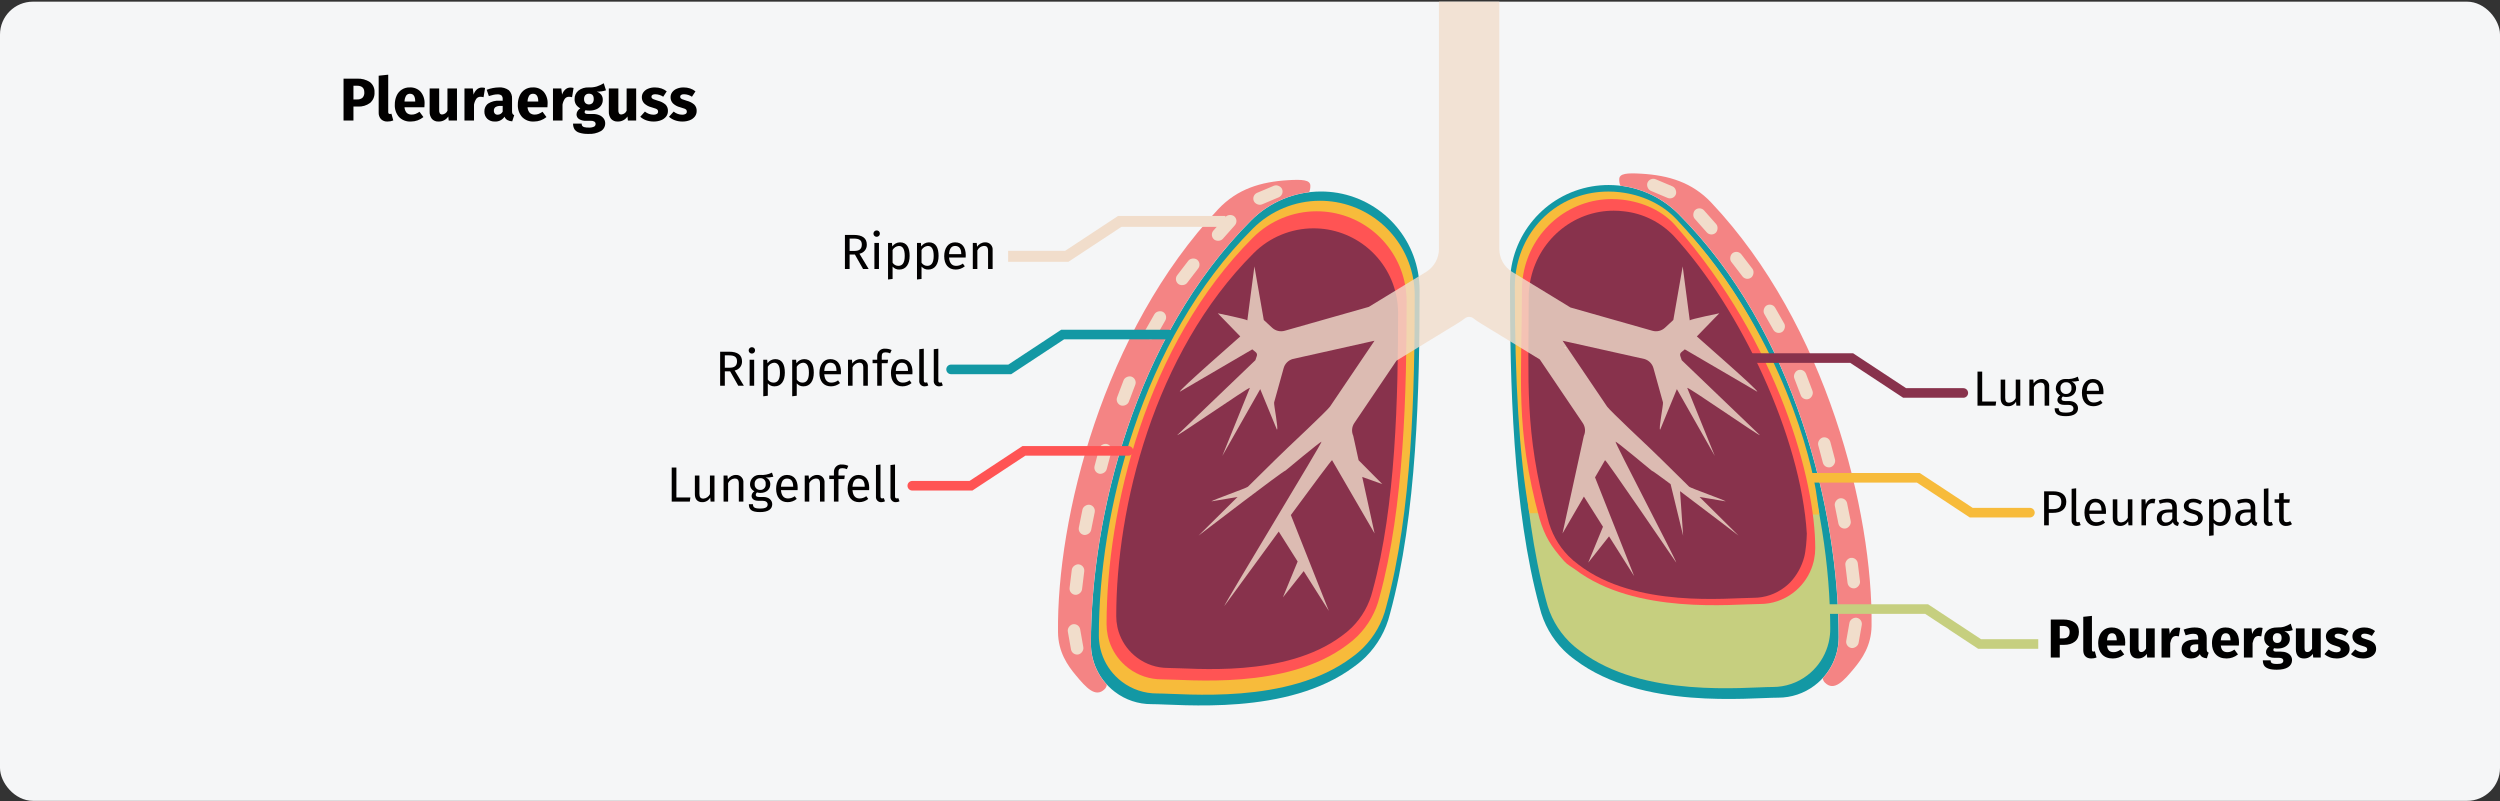 <?xml version="1.0" encoding="UTF-8"?>
<svg width="911px" height="292px" viewBox="0 0 911 292" version="1.1" xmlns="http://www.w3.org/2000/svg" xmlns:xlink="http://www.w3.org/1999/xlink">
    <rect x="0" y="0" width="911" height="292" fill="#333333" stroke="none"/>
    <title>pleuraerguss-komplexe-infografik</title>
    <g id="Page-1" stroke="none" stroke-width="1" fill="none" fill-rule="evenodd">
        <g id="vorlage" transform="translate(2, -13135)">
            <g id="pleuraerguss-komplexe-infografik" transform="translate(-2, 13135.609)">
                <rect id="Rectangle" opacity="0" x="2" y="3.63797881e-12" width="909" height="291"></rect>
                <g id="Group" fill="#F5F6F7" fill-rule="nonzero">
                    <g id="Mask">
                        <rect id="Rectangle" x="-1.11022302e-15" y="0" width="911" height="291.219" rx="12"></rect>
                    </g>
                </g>
                <g id="Group" transform="translate(125.187, 26.606)" fill="#010000" fill-rule="nonzero">
                    <path d="M9.614,2.706 C10.752,3.592 11.379,4.984 11.286,6.424 C11.388,7.905 10.78,9.347 9.647,10.308 C8.378,11.235 6.828,11.698 5.258,11.616 L3.608,11.616 L3.608,16.698 L0,16.698 L0,1.452 L4.929,1.452 C6.585,1.353 8.229,1.793 9.614,2.706 L9.614,2.706 Z M6.897,8.415 C7.394,7.878 7.639,7.153 7.568,6.424 C7.568,4.826 6.673,4.027 4.884,4.027 L3.608,4.027 L3.608,9.021 L4.95,9.021 C5.652,9.069 6.346,8.853 6.897,8.415 Z" id="Shape"></path>
                    <path d="M13.65,16.203 C13.049,15.524 12.744,14.633 12.803,13.729 L12.803,0.374 L16.28,0 L16.28,13.597 C16.28,14.08 16.478,14.322 16.874,14.322 C17.07,14.325 17.264,14.287 17.446,14.212 L18.128,16.676 C17.457,16.948 16.739,17.083 16.015,17.073 C15.14,17.124 14.283,16.809 13.65,16.203 L13.65,16.203 Z" id="Path"></path>
                    <path d="M29.459,11.88 L22.22,11.88 C22.244,12.647 22.541,13.38 23.056,13.948 C23.568,14.369 24.221,14.581 24.882,14.542 C25.349,14.543 25.811,14.457 26.247,14.289 C26.752,14.085 27.232,13.823 27.677,13.508 L29.107,15.444 C27.825,16.501 26.214,17.077 24.553,17.072 C22.926,17.177 21.335,16.567 20.197,15.4 C19.137,14.152 18.594,12.547 18.679,10.912 C18.661,9.812 18.878,8.72 19.317,7.711 C20.131,5.788 22.048,4.567 24.135,4.643 C25.624,4.562 27.073,5.141 28.095,6.227 C29.11,7.46 29.62,9.032 29.525,10.626 C29.528,11.045 29.506,11.464 29.459,11.88 L29.459,11.88 Z M26.114,9.637 C26.085,7.847 25.454,6.952 24.222,6.952 C23.676,6.926 23.152,7.173 22.825,7.612 C22.43,8.27 22.221,9.023 22.22,9.79 L26.114,9.79 L26.114,9.637 Z" id="Shape"></path>
                    <path d="M41.337,16.698 L38.324,16.698 L38.17,15.225 C37.393,16.418 36.05,17.118 34.628,17.072 C33.712,17.136 32.818,16.78 32.197,16.105 C31.605,15.331 31.312,14.37 31.372,13.399 L31.372,5.017 L34.848,5.017 L34.848,12.958 C34.809,13.377 34.905,13.797 35.123,14.157 C35.336,14.398 35.649,14.524 35.969,14.498 C36.805,14.432 37.535,13.906 37.862,13.134 L37.862,5.017 L41.337,5.017 L41.337,16.698 Z" id="Path"></path>
                    <path d="M51.568,4.84 L51.018,8.206 C50.672,8.117 50.318,8.065 49.961,8.052 C49.351,8.016 48.762,8.284 48.388,8.768 C47.959,9.415 47.67,10.146 47.541,10.912 L47.541,16.698 L44.066,16.698 L44.066,5.017 L47.102,5.017 L47.387,7.282 C47.604,6.55 48.019,5.891 48.586,5.379 C49.085,4.931 49.732,4.685 50.402,4.687 C50.796,4.683 51.188,4.734 51.568,4.84 L51.568,4.84 Z" id="Path"></path>
                    <path d="M61.589,14.278 C61.731,14.498 61.945,14.661 62.194,14.74 L61.467,17.006 C60.854,16.977 60.253,16.816 59.707,16.533 C59.231,16.253 58.861,15.824 58.652,15.313 C57.881,16.49 56.536,17.163 55.132,17.073 C54.109,17.123 53.11,16.758 52.36,16.061 C51.661,15.364 51.286,14.406 51.326,13.42 C51.266,12.268 51.797,11.165 52.734,10.494 C53.953,9.744 55.375,9.39 56.804,9.482 L57.992,9.482 L57.992,8.976 C58.052,8.463 57.892,7.947 57.552,7.558 C57.099,7.255 56.555,7.119 56.012,7.172 C55.546,7.182 55.082,7.237 54.627,7.337 C54.061,7.453 53.502,7.604 52.955,7.788 L52.163,5.5 C52.894,5.222 53.649,5.008 54.417,4.862 C55.124,4.722 55.842,4.648 56.562,4.642 C57.872,4.532 59.177,4.899 60.237,5.675 C61.063,6.488 61.49,7.623 61.403,8.778 L61.403,13.31 C61.38,13.644 61.444,13.977 61.589,14.278 L61.589,14.278 Z M57.992,13.464 L57.992,11.397 L57.133,11.397 C56.515,11.353 55.897,11.498 55.363,11.815 C54.961,12.12 54.742,12.609 54.78,13.112 C54.755,13.509 54.885,13.899 55.143,14.201 C55.406,14.467 55.77,14.607 56.144,14.586 C56.923,14.594 57.639,14.159 57.992,13.464 L57.992,13.464 Z" id="Shape"></path>
                    <path d="M74.294,11.88 L67.055,11.88 C67.079,12.647 67.376,13.38 67.891,13.948 C68.403,14.369 69.056,14.581 69.717,14.542 C70.184,14.543 70.646,14.457 71.082,14.289 C71.587,14.085 72.067,13.823 72.512,13.508 L73.942,15.444 C72.66,16.501 71.049,17.077 69.388,17.072 C67.761,17.177 66.17,16.567 65.032,15.4 C63.972,14.152 63.429,12.547 63.514,10.912 C63.496,9.812 63.713,8.72 64.152,7.711 C64.966,5.788 66.883,4.567 68.97,4.643 C70.459,4.562 71.908,5.141 72.93,6.227 C73.945,7.46 74.456,9.032 74.36,10.626 C74.363,11.045 74.341,11.464 74.294,11.88 L74.294,11.88 Z M70.949,9.637 C70.92,7.847 70.289,6.952 69.057,6.952 C68.511,6.926 67.987,7.173 67.66,7.612 C67.265,8.27 67.056,9.023 67.055,9.79 L70.949,9.79 L70.949,9.637 Z" id="Shape"></path>
                    <path d="M83.819,4.84 L83.269,8.206 C82.923,8.117 82.569,8.065 82.212,8.052 C81.602,8.016 81.013,8.284 80.639,8.768 C80.21,9.415 79.921,10.146 79.792,10.912 L79.792,16.698 L76.317,16.698 L76.317,5.017 L79.353,5.017 L79.638,7.282 C79.855,6.55 80.27,5.891 80.837,5.379 C81.336,4.931 81.983,4.685 82.653,4.687 C83.047,4.683 83.439,4.734 83.819,4.84 Z" id="Path"></path>
                    <path d="M95.632,5.698 C94.548,6.055 93.407,6.211 92.266,6.16 C92.918,6.403 93.495,6.813 93.938,7.349 C94.31,7.882 94.496,8.524 94.466,9.174 C94.476,9.89 94.269,10.591 93.873,11.188 C93.448,11.805 92.857,12.289 92.168,12.584 C91.345,12.938 90.456,13.111 89.56,13.09 C89.11,13.092 88.66,13.048 88.218,12.958 C88.1,13.018 88.003,13.115 87.943,13.233 C87.879,13.352 87.845,13.484 87.844,13.618 C87.836,13.822 87.931,14.016 88.097,14.135 C88.414,14.292 88.769,14.357 89.121,14.322 L90.881,14.322 C91.687,14.305 92.488,14.455 93.234,14.762 C93.856,15.014 94.397,15.433 94.797,15.972 C95.161,16.478 95.354,17.087 95.347,17.71 C95.376,18.874 94.775,19.964 93.773,20.56 C92.387,21.324 90.811,21.679 89.231,21.582 C88.091,21.623 86.953,21.471 85.864,21.131 C85.161,20.919 84.552,20.473 84.138,19.866 C83.787,19.243 83.616,18.535 83.643,17.82 L86.767,17.82 C86.751,18.114 86.824,18.405 86.976,18.656 C87.167,18.895 87.435,19.058 87.734,19.118 C88.254,19.237 88.786,19.289 89.318,19.273 C89.997,19.326 90.678,19.209 91.299,18.932 C91.65,18.732 91.861,18.355 91.849,17.952 C91.859,17.621 91.702,17.306 91.431,17.116 C91.055,16.885 90.617,16.777 90.177,16.808 L88.483,16.808 C87.539,16.875 86.598,16.649 85.788,16.159 C85.229,15.792 84.893,15.167 84.897,14.498 C84.902,14.056 85.031,13.625 85.271,13.255 C85.525,12.846 85.872,12.503 86.283,12.254 C85.638,11.937 85.087,11.455 84.688,10.857 C84.343,10.267 84.172,9.592 84.193,8.91 C84.146,7.708 84.668,6.555 85.601,5.796 C86.665,4.986 87.982,4.577 89.319,4.642 C90.325,4.692 91.333,4.573 92.3,4.29 C93.18,3.995 94.025,3.604 94.819,3.124 L95.632,5.698 Z M88.12,7.447 C87.786,7.842 87.616,8.35 87.646,8.866 C87.612,9.396 87.781,9.92 88.12,10.329 C88.847,11.015 89.982,11.02 90.716,10.34 C91.047,9.907 91.208,9.367 91.167,8.822 C91.167,7.561 90.58,6.93 89.407,6.931 C88.923,6.906 88.453,7.095 88.12,7.447 L88.12,7.447 Z" id="Shape"></path>
                    <path d="M106.632,16.698 L103.619,16.698 L103.465,15.225 C102.688,16.418 101.345,17.118 99.922,17.072 C99.007,17.136 98.113,16.78 97.492,16.105 C96.9,15.331 96.607,14.37 96.667,13.399 L96.667,5.017 L100.143,5.017 L100.143,12.958 C100.104,13.377 100.2,13.797 100.418,14.157 C100.631,14.398 100.944,14.524 101.264,14.498 C102.1,14.432 102.83,13.906 103.157,13.134 L103.157,5.017 L106.632,5.017 L106.632,16.698 Z" id="Path"></path>
                    <path d="M115.829,5.017 C116.532,5.25 117.188,5.607 117.764,6.072 L116.489,8.03 C115.635,7.46 114.634,7.146 113.607,7.128 C113.244,7.106 112.882,7.186 112.562,7.359 C112.332,7.493 112.192,7.742 112.199,8.008 C112.19,8.201 112.248,8.392 112.364,8.547 C112.552,8.74 112.781,8.887 113.035,8.977 C113.545,9.183 114.066,9.359 114.596,9.504 C115.597,9.744 116.528,10.215 117.314,10.879 C117.93,11.499 118.254,12.351 118.205,13.223 C118.221,13.967 117.98,14.693 117.523,15.28 C117.032,15.885 116.386,16.345 115.653,16.611 C114.809,16.928 113.914,17.085 113.012,17.073 C112.08,17.081 111.153,16.925 110.274,16.611 C109.481,16.333 108.751,15.899 108.129,15.334 L109.823,13.443 C110.697,14.165 111.791,14.569 112.924,14.586 C113.358,14.61 113.789,14.51 114.168,14.3 C114.456,14.132 114.629,13.82 114.619,13.486 C114.631,13.253 114.57,13.022 114.443,12.826 C114.259,12.619 114.023,12.464 113.76,12.375 C113.235,12.175 112.699,12.002 112.155,11.859 C111.181,11.625 110.286,11.139 109.558,10.45 C108.986,9.846 108.677,9.039 108.701,8.206 C108.694,7.554 108.898,6.918 109.284,6.392 C109.716,5.823 110.293,5.382 110.956,5.116 C111.754,4.786 112.611,4.625 113.474,4.643 C114.274,4.637 115.07,4.763 115.829,5.017 L115.829,5.017 Z" id="Path"></path>
                    <path d="M126.3,5.017 C127.004,5.25 127.659,5.607 128.236,6.072 L126.961,8.03 C126.106,7.459 125.106,7.146 124.079,7.128 C123.716,7.106 123.354,7.186 123.034,7.359 C122.803,7.493 122.664,7.742 122.671,8.008 C122.662,8.201 122.72,8.392 122.836,8.547 C123.023,8.74 123.253,8.887 123.507,8.977 C124.016,9.183 124.538,9.359 125.068,9.504 C126.069,9.744 127,10.215 127.786,10.879 C128.402,11.499 128.725,12.351 128.676,13.223 C128.692,13.967 128.452,14.693 127.995,15.28 C127.504,15.885 126.857,16.345 126.125,16.611 C125.281,16.928 124.385,17.085 123.484,17.073 C122.551,17.081 121.624,16.925 120.746,16.611 C119.953,16.333 119.223,15.899 118.6,15.334 L120.295,13.443 C121.168,14.166 122.262,14.569 123.396,14.586 C123.829,14.61 124.26,14.511 124.639,14.3 C124.928,14.132 125.101,13.82 125.091,13.487 C125.103,13.254 125.042,13.023 124.915,12.827 C124.731,12.62 124.495,12.464 124.232,12.376 C123.707,12.175 123.171,12.003 122.627,11.859 C121.653,11.625 120.757,11.14 120.03,10.451 C119.457,9.846 119.149,9.039 119.173,8.207 C119.166,7.555 119.37,6.918 119.756,6.392 C120.188,5.824 120.765,5.383 121.428,5.116 C122.226,4.787 123.083,4.626 123.946,4.643 C124.746,4.637 125.542,4.763 126.3,5.017 L126.3,5.017 Z" id="Path"></path>
                </g>
                <g id="LUNGEN-ILLUSTRATION" transform="translate(385.529, 0)" fill-rule="nonzero">
                    <path d="M284.47,231.601 C284.472,233.1 284.317,234.594 284.01,236.061 C283.95,236.341 283.89,236.621 283.83,236.891 C282.87,240.785 280.86,244.34 278.02,247.171 C277.291,247.904 276.509,248.582 275.68,249.201 C271.87,252.078 267.224,253.63 262.45,253.621 C251.82,253.621 212.71,258.041 188.61,239.971 C187.073,238.882 185.628,237.668 184.29,236.341 C179.998,232.056 176.968,226.673 175.53,220.781 C165.63,184.761 164.71,137.631 164.71,102.751 C164.714,85.251 177.315,70.295 194.56,67.321 C196.573,66.983 198.609,66.811 200.65,66.811 C210.179,66.822 219.316,70.608 226.06,77.341 C268.65,119.931 284.47,185.821 284.47,231.601 Z" id="blau" fill="#1398A4"></path>
                    <path d="M281.412,228.566 C281.413,230.006 281.267,231.443 280.975,232.852 C280.918,233.122 280.86,233.391 280.803,233.65 C279.891,237.392 277.981,240.809 275.281,243.53 C274.588,244.234 273.845,244.886 273.058,245.481 C269.437,248.246 265.021,249.738 260.484,249.729 C250.381,249.729 213.21,253.977 190.305,236.61 C188.844,235.564 187.47,234.397 186.199,233.121 C182.12,229.003 179.24,223.829 177.873,218.167 C168.464,183.548 167.59,138.252 167.59,104.729 C167.594,87.91 179.57,73.536 195.96,70.678 C197.872,70.353 199.809,70.188 201.748,70.188 C210.805,70.198 219.489,73.837 225.898,80.308 C266.376,121.24 281.412,184.567 281.412,228.566 Z" id="erguss" fill="#C6CF7F"></path>
                    <path d="M171.711,186.391 L171.443,184.391 C168.128,165.391 166.471,138.557 166.471,103.891 C166.471,87.076 177.877,72.538 194.681,69.679 C196.642,69.353 198.627,69.19 200.615,69.19 C202.01,69.19 203.404,69.27 204.789,69.435 C212.582,70.35 220.024,73.617 225.38,79.305 C259.967,116.034 272.927,159.275 276.127,177.79 C276.261,178.564 276.709,181.598 277.471,186.891 C276.064,186.891 274.98,186.891 274.221,186.891 C255.141,186.891 224.406,186.391 178.471,186.391 C177.471,186.391 175.218,186.391 171.711,186.391 Z" id="gelb" fill="#F7BB3B"></path>
                    <path d="M275.947,199.126 C275.947,200.512 275.807,201.894 275.526,203.251 C275.471,203.509 275.417,203.768 275.362,204.018 C274.485,207.618 272.65,210.906 270.056,213.523 C269.39,214.201 268.676,214.828 267.919,215.4 C264.44,218.06 260.197,219.495 255.837,219.487 C246.129,219.487 210.413,223.574 188.404,206.866 C187,205.859 185.641,205.209 184.471,203.891 C179.483,198.272 177.471,194.891 175.471,188.391 C166.43,155.085 169.064,137.411 169.064,105.159 C169.067,88.979 180.575,75.15 196.323,72.4 C198.161,72.087 200.022,71.93 201.885,71.928 C203.192,71.928 204.497,72.009 205.794,72.169 C213.291,73.065 220.341,76.229 225.09,81.665 C262.787,124.8 275.965,174.577 275.947,199.126 Z" id="hell-rot" fill="#FF5454"></path>
                    <path d="M272.878,193.857 C272.832,196.096 272.503,200.312 271.899,202.464 C270.984,205.865 269.262,208.981 266.885,211.537 C266.256,212.183 265.581,212.782 264.866,213.328 C261.578,215.867 257.569,217.237 253.45,217.229 C244.277,217.229 210.528,221.13 189.731,205.182 C188.404,204.221 187.157,203.15 186.003,201.979 C182.299,198.197 179.684,193.446 178.444,188.246 C169.901,156.456 171.528,138.666 171.528,107.883 C171.531,92.439 182.405,79.239 197.286,76.614 C199.023,76.316 200.78,76.166 202.541,76.164 C203.776,76.164 205.009,76.241 206.235,76.394 C213.164,77.134 219.618,80.342 224.468,85.457 C248.766,111.895 270.739,158.662 272.878,193.857 Z" id="lunge" fill="#88324C"></path>
                    <g id="rippe-rechts" transform="translate(204.518, 62.57)">
                        <path d="M91.955,164.901 C91.868,172.067 88.463,176.934 85.505,180.481 C81.892,184.812 78.335,188.951 74.965,185.581 C74.499,185.15 74.22,184.555 74.185,183.921 C76.593,181.308 78.326,178.147 79.235,174.711 C79.345,174.311 79.445,173.901 79.525,173.491 C79.595,173.141 79.665,172.791 79.715,172.441 C79.755,172.231 79.785,172.021 79.805,171.811 C79.835,171.591 79.865,171.371 79.885,171.151 C79.955,170.441 79.985,169.741 79.985,169.031 C79.985,167.601 79.965,166.151 79.935,164.681 C79.924,163.951 79.904,163.211 79.875,162.461 C79.855,161.721 79.825,160.971 79.795,160.221 C79.775,159.651 79.745,159.091 79.715,158.511 C79.695,158.101 79.675,157.681 79.645,157.261 C79.565,155.651 79.455,154.011 79.325,152.361 C75.955,108.281 59.225,52.421 21.575,14.771 C15.886,9.069 8.442,5.451 0.445,4.501 C0.122,3.758 -0.029,2.951 0.005,2.141 C0.005,0 2.875,-0.199 8.135,0.121 C18.035,0.711 26.602,3.29 33.545,10.651 C75.573,55.21 92.453,123.445 91.955,164.901 Z" id="Path" fill="#F48484"></path>
                        <rect id="Rectangle" fill="#F1DDCB" transform="translate(15.459, 5.543) rotate(22.878) translate(-15.459, -5.543) " x="9.866" y="3.258" width="11.186" height="4.57" rx="2.285"></rect>
                        <rect id="Rectangle" fill="#F1DDCB" transform="translate(31.414, 17.503) rotate(48.445) translate(-31.414, -17.503) " x="25.821" y="15.218" width="11.186" height="4.57" rx="2.285"></rect>
                        <rect id="Rectangle" fill="#F1DDCB" transform="translate(44.693, 33.514) rotate(52.506) translate(-44.693, -33.514) " x="39.1" y="31.229" width="11.186" height="4.57" rx="2.285"></rect>
                        <rect id="Rectangle" fill="#F1DDCB" transform="translate(56.494, 52.982) rotate(60.276) translate(-56.494, -52.982) " x="50.901" y="50.697" width="11.186" height="4.57" rx="2.285"></rect>
                        <rect id="Rectangle" fill="#F1DDCB" transform="translate(67.108, 76.956) rotate(69.22) translate(-67.108, -76.956) " x="61.516" y="74.671" width="11.186" height="4.57" rx="2.285"></rect>
                        <rect id="Rectangle" fill="#F1DDCB" transform="translate(75.573, 101.658) rotate(75.144) translate(-75.573, -101.658) " x="69.98" y="99.373" width="11.186" height="4.57" rx="2.285"></rect>
                        <rect id="Rectangle" fill="#F1DDCB" transform="translate(81.455, 123.906) rotate(-101.385) translate(-81.455, -123.906) " x="75.863" y="121.622" width="11.185" height="4.569" rx="2.285"></rect>
                        <rect id="Rectangle" fill="#F1DDCB" transform="translate(85.066, 145.659) rotate(83.033) translate(-85.066, -145.659) " x="79.473" y="143.375" width="11.186" height="4.57" rx="2.285"></rect>
                        <rect id="Rectangle" fill="#F1DDCB" transform="translate(85.555, 167.442) rotate(100.037) translate(-85.555, -167.442) " x="79.962" y="165.157" width="11.186" height="4.57" rx="2.285"></rect>
                    </g>
                    <path d="M12.013,233.963 C12.011,235.461 12.166,236.956 12.473,238.423 C12.533,238.703 12.593,238.983 12.653,239.253 C13.613,243.146 15.623,246.702 18.463,249.533 C19.192,250.265 19.974,250.944 20.803,251.563 C24.613,254.439 29.259,255.991 34.033,255.983 C44.663,255.983 83.773,260.403 107.873,242.333 C109.41,241.244 110.855,240.03 112.193,238.703 C116.485,234.418 119.515,229.035 120.953,223.143 C130.853,187.123 131.773,139.993 131.773,105.113 C131.769,87.613 119.168,72.656 101.923,69.683 C99.91,69.345 97.873,69.173 95.833,69.173 C86.303,69.183 77.166,72.97 70.423,79.703 C27.833,122.293 12.013,188.183 12.013,233.963 Z" id="Path" fill="#1398A4"></path>
                    <path d="M14.893,230.927 C14.891,232.367 15.039,233.804 15.335,235.214 C15.392,235.483 15.45,235.752 15.508,236.011 C16.431,239.753 18.362,243.17 21.092,245.891 C21.793,246.596 22.545,247.248 23.341,247.842 C27.002,250.607 31.468,252.099 36.056,252.09 C46.272,252.09 83.861,256.338 107.023,238.971 C108.501,237.925 109.89,236.758 111.175,235.483 C115.3,231.364 118.212,226.191 119.594,220.528 C129.109,185.909 129.993,140.613 129.993,107.09 C129.989,90.271 117.879,75.897 101.305,73.039 C99.371,72.714 97.413,72.549 95.452,72.549 C86.293,72.559 77.512,76.198 71.031,82.669 C30.097,123.602 14.893,186.928 14.893,230.927 Z" id="Path" fill="#F7BB3B"></path>
                    <path d="M17.704,226.841 C17.703,228.21 17.844,229.574 18.124,230.914 C18.179,231.169 18.234,231.425 18.289,231.672 C19.166,235.226 21,238.473 23.594,241.058 C24.26,241.727 24.974,242.346 25.73,242.911 C29.209,245.538 33.451,246.955 37.809,246.947 C47.515,246.947 83.224,250.982 105.228,234.484 C106.632,233.489 107.951,232.381 109.173,231.169 C113.091,227.257 115.858,222.342 117.171,216.963 C126.21,184.075 127.049,141.043 127.049,109.197 C127.046,93.219 115.541,79.563 99.796,76.848 C97.958,76.539 96.098,76.382 94.235,76.382 C85.534,76.392 77.192,79.849 71.035,85.996 C32.148,124.882 17.704,185.042 17.704,226.841 Z" id="Path" fill="#FF5454"></path>
                    <path d="M21.23,223.91 C21.229,225.195 21.361,226.477 21.625,227.734 C21.676,227.975 21.728,228.215 21.779,228.446 C22.603,231.785 24.326,234.834 26.762,237.262 C27.387,237.89 28.058,238.472 28.768,239.003 C32.036,241.47 36.02,242.801 40.114,242.793 C49.23,242.793 82.769,246.583 103.436,231.087 C104.754,230.154 105.994,229.112 107.141,227.975 C110.821,224.3 113.42,219.684 114.653,214.631 C123.143,183.742 123.931,143.325 123.931,113.413 C123.928,98.406 113.122,85.58 98.334,83.03 C96.608,82.74 94.861,82.593 93.111,82.593 C84.939,82.602 77.104,85.849 71.321,91.623 C34.797,128.146 21.23,184.651 21.23,223.91 Z" id="Path" fill="#88324C"></path>
                    <path d="M0.011,229.833 C0.097,236.998 3.502,241.865 6.461,245.412 C10.073,249.743 13.631,253.882 17.001,250.512 C17.466,250.081 17.746,249.486 17.781,248.852 C15.372,246.24 13.639,243.078 12.731,239.643 C12.621,239.243 12.521,238.833 12.441,238.423 C12.371,238.072 12.301,237.722 12.251,237.373 C12.211,237.163 12.181,236.953 12.161,236.743 C12.131,236.523 12.101,236.303 12.081,236.083 C12.011,235.373 11.981,234.673 11.981,233.963 C11.981,232.532 12.001,231.083 12.031,229.613 C12.041,228.882 12.061,228.143 12.091,227.393 C12.111,226.653 12.141,225.903 12.171,225.153 C12.191,224.583 12.221,224.023 12.251,223.442 C12.271,223.032 12.291,222.613 12.321,222.192 C12.401,220.583 12.511,218.942 12.641,217.292 C16.011,173.213 32.741,117.353 70.391,79.703 C76.079,74.001 83.523,70.383 91.521,69.433 C91.844,68.689 91.994,67.882 91.961,67.073 C91.961,64.931 89.091,64.733 83.831,65.052 C73.931,65.642 65.364,68.221 58.421,75.582 C16.393,120.142 -0.487,188.376 0.011,229.833 Z" id="Path" fill="#F48484"></path>
                    <rect id="Rectangle" fill="#F1DDCB" transform="translate(76.507, 70.474) rotate(157.122) translate(-76.507, -70.474) " x="70.914" y="68.189" width="11.186" height="4.57" rx="2.285"></rect>
                    <rect id="Rectangle" fill="#F1DDCB" transform="translate(60.552, 82.435) rotate(131.555) translate(-60.552, -82.435) " x="54.959" y="80.15" width="11.186" height="4.57" rx="2.285"></rect>
                    <rect id="Rectangle" fill="#F1DDCB" transform="translate(47.273, 98.445) rotate(127.494) translate(-47.273, -98.445) " x="41.68" y="96.16" width="11.186" height="4.57" rx="2.285"></rect>
                    <rect id="Rectangle" fill="#F1DDCB" transform="translate(35.484, 117.907) rotate(119.724) translate(-35.484, -117.907) " x="29.891" y="115.622" width="11.185" height="4.569" rx="2.285"></rect>
                    <rect id="Rectangle" fill="#F1DDCB" transform="translate(24.857, 141.887) rotate(110.78) translate(-24.857, -141.887) " x="19.264" y="139.602" width="11.186" height="4.57" rx="2.285"></rect>
                    <rect id="Rectangle" fill="#F1DDCB" transform="translate(16.392, 166.589) rotate(104.856) translate(-16.392, -166.589) " x="10.8" y="164.304" width="11.186" height="4.57" rx="2.285"></rect>
                    <rect id="Rectangle" fill="#F1DDCB" transform="translate(10.495, 188.823) rotate(-78.616) translate(-10.495, -188.823) " x="4.902" y="186.538" width="11.186" height="4.57" rx="2.285"></rect>
                    <rect id="Rectangle" fill="#F1DDCB" transform="translate(6.899, 210.591) rotate(96.967) translate(-6.899, -210.591) " x="1.306" y="208.306" width="11.186" height="4.57" rx="2.285"></rect>
                    <rect id="Rectangle" fill="#F1DDCB" transform="translate(6.41, 232.373) rotate(79.963) translate(-6.41, -232.373) " x="0.818" y="230.088" width="11.186" height="4.57" rx="2.285"></rect>
                    <polygon id="Path" fill="#F1DDCB" points="114.68 125.861 114.53 126.081 114.43 125.911"></polygon>
                    <polygon id="Path" fill="#F1DDCB" points="185.14 126.001 184.88 126.421 184.5 125.861"></polygon>
                    <path d="M229.284,140.716 L239.347,165.543 L225.524,141.187 L219.448,155.942 C218.751,156.129 220.656,146.724 220.459,146.027 L216.984,133.52 C216.532,131.924 215.289,130.673 213.695,130.212 L184.51,123.694 L183.881,123.556 L184.254,124.106 L200.109,147.568 C201.031,148.943 215.462,162.5 215.462,162.5 C215.56,162.5 222.54,169.382 230.011,176.754 C230.521,177.255 242.822,181.584 243.332,182.094 L233.78,180.484 C240.947,187.582 247.583,194.159 247.995,194.562 C247.416,194.12 235.705,185.147 226.683,178.374 L227.802,194.581 L223.237,175.802 L224.022,176.381 C219.762,173.2 216.571,170.884 216.336,170.884 C216.336,170.884 203.702,160.36 203.181,160.33 C202.631,160.301 225.299,203.554 225.299,204.408 C224.739,203.593 199.559,166.594 199.343,167.075 L195.701,173.348 L209.965,209.336 L200.806,194.837 L193.217,204.418 L198.597,191.342 L191.646,180.337 L183.852,193.767 L191.627,158.21 C192.313,156.697 192.168,154.937 191.244,153.557 L175.576,130.369 L154.058,117.234 C153.124,116.666 152.223,116.046 151.358,115.379 C150.456,114.692 149.207,114.692 148.305,115.379 C147.436,116.045 146.531,116.665 145.595,117.234 L123.35,130.811 L107.977,153.557 C107.053,154.937 106.908,156.697 107.594,158.21 L109.538,167.094 L118.187,175.802 L110.863,173.181 L115.369,193.767 L99.878,167.075 C99.79,166.868 92.869,176.185 84.858,187.072 L98.7,222 L89.541,207.5 L81.953,217.082 L87.332,204.006 L80.441,193.089 C70.712,206.372 60.905,219.83 60.601,220.253 C60.601,219.438 96.599,160.301 96.04,160.33 C95.52,160.36 82.885,170.884 82.885,170.884 C82.129,170.884 52.168,193.845 51.226,194.562 C51.638,194.159 58.274,187.582 65.441,180.484 L55.889,182.094 C56.399,181.584 68.7,177.255 69.21,176.754 C76.681,169.382 83.661,162.5 83.759,162.5 C83.759,162.5 98.19,148.943 99.112,147.568 L115.193,123.772 L115.34,123.556 L115.094,123.605 L85.526,130.212 C83.932,130.673 82.689,131.924 82.237,133.52 L78.762,146.027 C78.566,146.724 80.47,156.129 79.773,155.942 L73.697,141.187 L59.874,165.543 L69.937,140.716 C69.25,140.53 43.284,158.632 43.477,157.935 L71.93,130.654 C72.077,130.143 72.244,129.633 72.44,129.142 C72.645,128.628 72.48,128.041 72.038,127.709 C71.609,127.396 71.199,127.059 70.81,126.698 L44.413,142.12 C43.883,141.639 65.941,122.506 66.422,121.986 L58.235,113.553 C58.235,113.553 68.474,115.644 69.004,116.125 L71.576,96.462 L74.992,115.997 L78.065,118.844 C79.292,119.965 81.01,120.374 82.61,119.924 L113.268,111.217 L134.139,98.474 C137.045,96.686 138.82,93.522 138.832,90.11 L138.832,0 L160.821,0 L160.821,90.11 C160.82,93.526 162.598,96.695 165.514,98.474 L186.758,111.442 L216.611,119.924 C218.211,120.374 219.929,119.965 221.156,118.844 L224.229,115.997 L227.645,96.462 L230.217,116.125 C230.747,115.644 240.986,113.553 240.986,113.553 L232.799,121.986 C233.28,122.506 255.338,141.639 254.808,142.12 L228.411,126.698 C228.022,127.059 227.612,127.396 227.184,127.709 C226.741,128.041 226.576,128.628 226.781,129.142 C226.977,129.633 227.144,130.143 227.291,130.654 L255.744,157.935 C255.937,158.632 229.971,140.53 229.284,140.716 Z" id="Path" fill="#F1DDCB" opacity="0.8"></path>
                </g>
                <g id="Group" transform="translate(663.526, 221.346)" fill="#C6CF7F" fill-rule="nonzero">
                    <polygon id="Path" points="0 -1.75 39.071 -1.75 58.356 10.959 79.213 10.959 79.213 14.459 57.306 14.459 38.022 1.75 0 1.75"></polygon>
                </g>
                <g id="Group" transform="translate(660.487, 173.496)" fill-rule="nonzero">
                    <g transform="translate(84.386, 3.827)" fill="#010000">
                        <path d="M8.084,4.934 C8.084,7.778 6.014,8.948 3.276,8.948 L1.71,8.948 L1.71,13.504 L0,13.504 L0,1.099 L3.259,1.099 C6.248,1.099 8.084,2.322 8.084,4.934 Z M6.266,4.951 C6.266,3.097 5.077,2.431 3.241,2.431 L1.71,2.431 L1.71,7.599 L3.205,7.599 C5.041,7.599 6.266,7.057 6.266,4.951 Z" id="Shape"></path>
                        <path d="M10.026,11.632 L10.026,0.198 L11.683,0 L11.683,11.596 C11.683,12.1 11.845,12.352 12.276,12.352 C12.486,12.356 12.694,12.319 12.889,12.243 L13.321,13.396 C12.917,13.61 12.465,13.722 12.007,13.72 C11.452,13.758 10.908,13.546 10.525,13.142 C10.142,12.738 9.959,12.184 10.026,11.632 L10.026,11.632 Z" id="Path"></path>
                        <path d="M22.521,9.327 L16.471,9.327 C16.633,11.524 17.659,12.369 19.027,12.369 C19.919,12.376 20.787,12.085 21.494,11.541 L22.214,12.531 C21.283,13.302 20.111,13.723 18.901,13.72 C16.255,13.72 14.706,11.865 14.706,8.858 C14.706,5.905 16.2,3.799 18.65,3.799 C21.206,3.799 22.557,5.581 22.557,8.48 C22.557,8.805 22.538,9.11 22.521,9.327 Z M20.918,7.994 C20.918,6.14 20.18,5.113 18.686,5.113 C17.425,5.113 16.597,5.996 16.471,8.103 L20.918,8.103 L20.918,7.994 Z" id="Shape"></path>
                        <path d="M32.167,13.504 L30.745,13.504 L30.619,12.027 C30.044,13.114 28.894,13.772 27.666,13.72 C26.01,13.72 25.02,12.676 25.02,10.821 L25.02,4.015 L26.676,4.015 L26.676,10.641 C26.676,11.938 27.108,12.424 28.134,12.424 C29.164,12.347 30.073,11.721 30.511,10.785 L30.511,4.015 L32.167,4.015 L32.167,13.504 Z" id="Path"></path>
                        <path d="M40.537,3.907 L40.231,5.527 C39.962,5.453 39.683,5.416 39.403,5.42 C38.215,5.42 37.53,6.265 37.133,8.084 L37.133,13.504 L35.478,13.504 L35.478,4.015 L36.901,4.015 L37.063,5.941 C37.32,4.731 38.365,3.85 39.601,3.799 C39.916,3.798 40.23,3.834 40.537,3.907 L40.537,3.907 Z" id="Path"></path>
                        <path d="M49.16,12.567 L48.782,13.72 C47.913,13.722 47.151,13.138 46.928,12.298 C46.297,13.232 45.226,13.771 44.101,13.72 C43.306,13.798 42.516,13.527 41.935,12.978 C41.355,12.429 41.041,11.655 41.075,10.857 C41.075,8.822 42.606,7.724 45.253,7.724 L46.711,7.724 L46.711,7.022 C46.711,5.653 46.045,5.149 44.73,5.149 C43.857,5.185 42.995,5.355 42.174,5.653 L41.76,4.447 C42.804,4.035 43.915,3.815 45.037,3.799 C47.323,3.799 48.368,4.97 48.368,6.95 L48.368,11.289 C48.368,12.117 48.674,12.388 49.16,12.567 Z M46.711,11.001 L46.711,8.822 L45.469,8.822 C43.723,8.822 42.84,9.47 42.84,10.766 C42.771,11.225 42.918,11.69 43.239,12.025 C43.559,12.36 44.017,12.527 44.479,12.477 C45.451,12.474 46.328,11.894 46.711,11.001 L46.711,11.001 Z" id="Shape"></path>
                        <path d="M57.565,4.879 L56.862,5.924 C56.141,5.41 55.281,5.128 54.396,5.113 C53.316,5.113 52.65,5.6 52.65,6.356 C52.65,7.13 53.153,7.49 54.684,7.886 C56.683,8.39 57.835,9.182 57.835,10.839 C57.835,12.819 56.017,13.72 54.09,13.72 C52.783,13.766 51.505,13.323 50.507,12.477 L51.389,11.47 C52.149,12.066 53.088,12.389 54.054,12.387 C55.296,12.387 56.089,11.847 56.089,10.947 C56.089,10.011 55.62,9.65 53.784,9.165 C51.731,8.624 50.921,7.742 50.921,6.41 C50.921,4.898 52.379,3.799 54.342,3.799 C55.509,3.775 56.648,4.157 57.565,4.879 L57.565,4.879 Z" id="Path"></path>
                        <path d="M67.988,8.751 C67.988,11.632 66.71,13.72 64.261,13.72 C63.31,13.766 62.392,13.367 61.777,12.64 L61.777,17.141 L60.12,17.339 L60.12,4.015 L61.542,4.015 L61.669,5.294 C62.305,4.368 63.353,3.81 64.477,3.799 C66.997,3.799 67.988,5.762 67.988,8.751 Z M66.206,8.751 C66.206,6.284 65.486,5.113 64.063,5.113 C63.102,5.193 62.245,5.747 61.777,6.59 L61.777,11.217 C62.225,11.938 63.016,12.375 63.865,12.37 C65.377,12.369 66.205,11.235 66.205,8.751 L66.206,8.751 Z" id="Shape"></path>
                        <path d="M77.726,12.567 L77.348,13.72 C76.478,13.722 75.716,13.138 75.493,12.298 C74.863,13.232 73.792,13.771 72.666,13.72 C71.871,13.798 71.081,13.527 70.501,12.978 C69.921,12.429 69.608,11.655 69.642,10.857 C69.642,8.822 71.172,7.724 73.818,7.724 L75.276,7.724 L75.276,7.022 C75.276,5.653 74.61,5.149 73.296,5.149 C72.423,5.185 71.56,5.355 70.739,5.653 L70.325,4.447 C71.369,4.035 72.48,3.815 73.603,3.799 C75.889,3.799 76.934,4.97 76.934,6.95 L76.934,11.289 C76.934,12.117 77.239,12.388 77.726,12.567 Z M75.276,11.001 L75.276,8.822 L74.034,8.822 C72.288,8.822 71.405,9.47 71.405,10.766 C71.336,11.225 71.483,11.69 71.804,12.025 C72.125,12.36 72.583,12.527 73.044,12.477 C74.016,12.474 74.893,11.894 75.276,11.001 L75.276,11.001 Z" id="Shape"></path>
                        <path d="M80.082,11.632 L80.082,0.198 L81.738,0 L81.738,11.596 C81.738,12.1 81.9,12.352 82.332,12.352 C82.541,12.356 82.749,12.319 82.944,12.243 L83.377,13.396 C82.972,13.61 82.521,13.722 82.062,13.72 C81.507,13.758 80.964,13.546 80.581,13.142 C80.198,12.738 80.015,12.184 80.082,11.632 Z" id="Path"></path>
                        <path d="M90.325,13.071 C89.703,13.505 88.959,13.732 88.2,13.72 C87.48,13.779 86.771,13.508 86.274,12.983 C85.777,12.458 85.545,11.736 85.644,11.02 L85.644,5.294 L83.988,5.294 L83.988,4.015 L85.644,4.015 L85.644,1.872 L87.3,1.675 L87.3,4.015 L89.551,4.015 L89.371,5.294 L87.3,5.294 L87.3,10.947 C87.3,11.901 87.606,12.351 88.435,12.351 C88.88,12.336 89.315,12.206 89.695,11.974 L90.325,13.071 Z" id="Path"></path>
                    </g>
                    <path d="M0,-1.75 L39.072,-1.75 L58.355,10.958 L79.213,10.959 C80.131,10.959 80.884,11.666 80.957,12.565 L80.963,12.709 C80.963,13.627 80.256,14.38 79.357,14.453 L79.213,14.459 L57.306,14.459 L38.022,1.75 L0,1.75 C-0.918,1.75 -1.671,1.043 -1.744,0.144 L-1.75,0 C-1.75,-0.918 -1.043,-1.671 -0.144,-1.744 L0,-1.75 Z" id="Path" fill="#F7BB3B"></path>
                </g>
                <g id="Group" transform="translate(636.215, 129.876)" fill-rule="nonzero">
                    <g transform="translate(84.386, 4.925)" fill="#010000">
                        <polygon id="Path" points="1.71 10.911 6.806 10.911 6.607 12.405 -2.78383965e-22 12.405 -2.78383965e-22 -3.04040088e-23 1.71 -3.04040088e-23"></polygon>
                        <path d="M15.589,12.405 L14.167,12.405 L14.041,10.929 C13.466,12.015 12.316,12.674 11.088,12.621 C9.432,12.621 8.442,11.577 8.442,9.723 L8.442,2.916 L10.098,2.916 L10.098,9.542 C10.098,10.839 10.53,11.325 11.556,11.325 C12.586,11.248 13.495,10.622 13.933,9.687 L13.933,2.917 L15.589,2.917 L15.589,12.405 Z" id="Path"></path>
                        <path d="M26.12,5.6 L26.12,12.405 L24.463,12.405 L24.463,5.833 C24.463,4.411 23.887,3.997 22.969,3.997 C21.918,4.07 20.992,4.713 20.555,5.671 L20.555,12.405 L18.9,12.405 L18.9,2.916 L20.323,2.916 L20.466,4.321 C21.091,3.32 22.185,2.708 23.366,2.7 C24.137,2.648 24.892,2.942 25.424,3.503 C25.957,4.063 26.212,4.832 26.12,5.6 Z" id="Path"></path>
                        <path d="M37.029,3.349 C36.124,3.584 35.189,3.681 34.255,3.637 C35.27,3.992 35.945,4.956 35.93,6.031 C35.93,7.904 34.579,9.254 32.311,9.254 C31.902,9.259 31.495,9.198 31.105,9.074 C30.821,9.281 30.648,9.606 30.636,9.957 C30.636,10.388 30.906,10.73 31.878,10.73 L33.391,10.73 C35.335,10.73 36.632,11.846 36.632,13.359 C36.632,15.196 35.119,16.24 32.185,16.24 C29.088,16.24 28.115,15.286 28.115,13.359 L29.61,13.359 C29.61,14.439 30.096,14.944 32.185,14.944 C34.238,14.944 34.958,14.421 34.958,13.467 C34.958,12.567 34.238,12.117 33.049,12.117 L31.554,12.117 C29.862,12.117 29.106,11.27 29.106,10.316 C29.147,9.617 29.54,8.986 30.15,8.642 C29.123,8.182 28.486,7.137 28.547,6.013 C28.564,5.079 28.966,4.193 29.658,3.566 C30.35,2.938 31.271,2.625 32.203,2.7 C33.7,2.823 35.201,2.53 36.543,1.854 L37.029,3.349 Z M30.24,6.014 C30.175,6.574 30.359,7.135 30.744,7.547 C31.129,7.96 31.675,8.182 32.239,8.156 C32.809,8.196 33.368,7.975 33.756,7.555 C34.145,7.135 34.322,6.561 34.237,5.995 C34.324,5.427 34.141,4.851 33.742,4.438 C33.342,4.025 32.773,3.821 32.202,3.889 C31.646,3.866 31.108,4.089 30.73,4.498 C30.352,4.907 30.173,5.461 30.24,6.014 L30.24,6.014 Z" id="Shape"></path>
                        <path d="M45.865,8.229 L39.815,8.229 C39.977,10.425 41.004,11.271 42.372,11.271 C43.264,11.278 44.132,10.986 44.839,10.443 L45.559,11.432 C44.628,12.204 43.455,12.624 42.246,12.621 C39.6,12.621 38.051,10.766 38.051,7.76 C38.051,4.806 39.545,2.7 41.994,2.7 C44.551,2.7 45.901,4.482 45.901,7.381 C45.901,7.706 45.883,8.012 45.865,8.229 Z M44.263,6.896 C44.263,5.041 43.525,4.015 42.03,4.015 C40.77,4.015 39.942,4.898 39.816,7.004 L44.263,7.004 L44.263,6.896 Z" id="Shape"></path>
                    </g>
                    <path d="M0,-1.75 L39.071,-1.75 L58.357,10.96 L79.213,10.96 C80.131,10.96 80.884,11.667 80.957,12.566 L80.963,12.71 C80.963,13.628 80.256,14.381 79.357,14.454 L79.213,14.46 L57.306,14.46 L38.021,1.75 L0,1.75 C-0.918,1.75 -1.671,1.043 -1.744,0.144 L-1.75,0 C-1.75,-0.918 -1.043,-1.671 -0.144,-1.744 L0,-1.75 Z" id="Path" fill="#88324C"></path>
                </g>
                <g id="Group" transform="translate(307.889, 83.357)" fill="#010000" fill-rule="nonzero">
                    <path d="M3.637,8.789 L1.71,8.789 L1.71,14.047 L0,14.047 L0,1.641 L3.259,1.641 C6.355,1.641 7.976,2.828 7.976,5.153 C8.045,6.779 6.897,8.204 5.293,8.483 L8.643,14.047 L6.608,14.047 L3.637,8.789 Z M3.438,7.475 C5.167,7.475 6.157,6.826 6.157,5.153 C6.157,3.604 5.276,2.973 3.241,2.973 L1.71,2.973 L1.71,7.474 L3.438,7.475 Z" id="Shape"></path>
                    <path d="M12.726,1.137 C12.736,1.608 12.461,2.039 12.029,2.228 C11.597,2.417 11.094,2.325 10.756,1.997 C10.418,1.669 10.311,1.169 10.486,0.731 C10.662,0.294 11.084,0.006 11.556,0.002 C11.865,-0.017 12.169,0.095 12.392,0.311 C12.614,0.527 12.736,0.827 12.726,1.137 Z M12.401,14.047 L10.745,14.047 L10.745,4.557 L12.402,4.557 L12.401,14.047 Z" id="Shape"></path>
                    <path d="M23.581,9.293 C23.581,12.174 22.303,14.262 19.855,14.262 C18.904,14.308 17.985,13.909 17.37,13.182 L17.37,17.684 L15.713,17.881 L15.713,4.557 L17.136,4.557 L17.262,5.836 C17.899,4.91 18.947,4.353 20.07,4.342 C22.591,4.342 23.581,6.305 23.581,9.293 Z M21.799,9.293 C21.799,6.826 21.079,5.657 19.656,5.657 C18.696,5.736 17.838,6.29 17.37,7.133 L17.37,11.76 C17.818,12.481 18.609,12.918 19.458,12.912 C20.971,12.912 21.799,11.778 21.799,9.293 Z" id="Shape"></path>
                    <path d="M34.129,9.293 C34.129,12.174 32.851,14.262 30.402,14.262 C29.451,14.308 28.533,13.909 27.917,13.182 L27.917,17.684 L26.261,17.881 L26.261,4.557 L27.684,4.557 L27.81,5.836 C28.446,4.91 29.494,4.353 30.618,4.342 C33.139,4.342 34.129,6.305 34.129,9.293 Z M32.347,9.293 C32.347,6.826 31.627,5.657 30.204,5.657 C29.243,5.737 28.386,6.29 27.917,7.133 L27.917,11.76 C28.366,12.481 29.157,12.917 30.006,12.912 C31.519,12.912 32.347,11.778 32.347,9.293 L32.347,9.293 Z" id="Shape"></path>
                    <path d="M43.994,9.869 L37.944,9.869 C38.106,12.067 39.133,12.912 40.501,12.912 C41.392,12.919 42.261,12.628 42.968,12.084 L43.688,13.074 C42.756,13.845 41.584,14.266 40.375,14.262 C37.729,14.262 36.18,12.408 36.18,9.4 C36.18,6.447 37.674,4.342 40.123,4.342 C42.68,4.342 44.03,6.123 44.03,9.023 C44.03,9.348 44.012,9.653 43.994,9.869 Z M42.392,8.537 C42.392,6.682 41.653,5.657 40.159,5.657 C38.898,5.657 38.07,6.539 37.944,8.645 L42.392,8.645 L42.392,8.537 Z" id="Shape"></path>
                    <path d="M53.822,7.24 L53.822,14.047 L52.164,14.047 L52.164,7.475 C52.164,6.053 51.588,5.639 50.67,5.639 C49.62,5.712 48.694,6.354 48.257,7.313 L48.257,14.047 L46.601,14.047 L46.601,4.557 L48.024,4.557 L48.167,5.963 C48.792,4.962 49.886,4.35 51.067,4.342 C51.838,4.29 52.593,4.583 53.126,5.144 C53.658,5.704 53.914,6.473 53.822,7.24 L53.822,7.24 Z" id="Path"></path>
                </g>
                <polygon id="Path" fill="#F1DDCB" fill-rule="nonzero" points="446.573 78.073 446.573 82.073 408.626 82.072 389.342 94.782 367.36 94.782 367.36 90.782 388.143 90.781 407.427 78.073"></polygon>
                <g id="Group" transform="translate(262.418, 125.912)" fill="#010000" fill-rule="nonzero">
                    <path d="M3.637,8.788 L1.71,8.788 L1.71,14.046 L-3.91919855e-23,14.046 L-3.91919855e-23,1.641 L3.259,1.641 C6.356,1.641 7.976,2.828 7.976,5.152 C8.045,6.778 6.897,8.203 5.293,8.483 L8.643,14.046 L6.607,14.046 L3.637,8.788 Z M3.439,7.474 C5.167,7.474 6.157,6.826 6.157,5.152 C6.157,3.603 5.276,2.973 3.241,2.973 L1.71,2.973 L1.71,7.474 L3.439,7.474 Z" id="Shape"></path>
                    <path d="M12.726,1.136 C12.737,1.607 12.462,2.039 12.03,2.228 C11.598,2.417 11.095,2.326 10.756,1.998 C10.418,1.67 10.311,1.169 10.486,0.732 C10.662,0.294 11.084,0.006 11.556,0.002 C11.865,-0.017 12.168,0.095 12.391,0.311 C12.614,0.526 12.735,0.826 12.726,1.136 L12.726,1.136 Z M12.401,14.046 L10.745,14.046 L10.745,4.557 L12.401,4.557 L12.401,14.046 Z" id="Shape"></path>
                    <path d="M23.581,9.293 C23.581,12.174 22.303,14.262 19.855,14.262 C18.904,14.308 17.985,13.909 17.37,13.182 L17.37,17.683 L15.713,17.881 L15.713,4.557 L17.136,4.557 L17.262,5.836 C17.898,4.91 18.946,4.352 20.07,4.341 C22.591,4.341 23.581,6.304 23.581,9.293 Z M21.799,9.293 C21.799,6.826 21.079,5.655 19.656,5.655 C18.696,5.735 17.838,6.289 17.37,7.132 L17.37,11.759 C17.818,12.48 18.609,12.916 19.458,12.911 C20.971,12.911 21.799,11.778 21.799,9.293 L21.799,9.293 Z" id="Shape"></path>
                    <path d="M34.129,9.293 C34.129,12.174 32.851,14.262 30.402,14.262 C29.451,14.308 28.533,13.909 27.917,13.182 L27.917,17.683 L26.261,17.881 L26.261,4.557 L27.683,4.557 L27.809,5.836 C28.446,4.91 29.494,4.352 30.618,4.341 C33.139,4.341 34.129,6.304 34.129,9.293 Z M32.347,9.293 C32.347,6.826 31.627,5.655 30.204,5.655 C29.243,5.736 28.386,6.289 27.917,7.132 L27.917,11.759 C28.366,12.48 29.157,12.916 30.006,12.911 C31.519,12.911 32.347,11.778 32.347,9.293 Z" id="Shape"></path>
                    <path d="M43.994,9.869 L37.944,9.869 C38.106,12.066 39.133,12.911 40.501,12.911 C41.393,12.918 42.261,12.627 42.968,12.083 L43.688,13.073 C42.757,13.845 41.584,14.265 40.375,14.262 C37.729,14.262 36.18,12.407 36.18,9.4 C36.18,6.447 37.674,4.34 40.123,4.34 C42.68,4.34 44.031,6.123 44.031,9.022 C44.03,9.347 44.012,9.653 43.994,9.869 Z M42.392,8.536 C42.392,6.682 41.653,5.655 40.159,5.655 C38.898,5.655 38.07,6.538 37.944,8.645 L42.392,8.645 L42.392,8.536 Z" id="Shape"></path>
                    <path d="M53.821,7.24 L53.821,14.046 L52.164,14.046 L52.164,7.474 C52.164,6.052 51.588,5.638 50.67,5.638 C49.62,5.711 48.693,6.353 48.257,7.312 L48.257,14.046 L46.601,14.046 L46.601,4.557 L48.023,4.557 L48.167,5.962 C48.792,4.96 49.886,4.349 51.066,4.341 C51.838,4.289 52.593,4.583 53.125,5.143 C53.658,5.704 53.913,6.473 53.821,7.24 Z" id="Path"></path>
                    <path d="M58.896,3.242 L58.896,4.557 L61.2,4.557 L61.02,5.836 L58.896,5.836 L58.896,14.046 L57.239,14.046 L57.239,5.836 L55.546,5.836 L55.546,4.557 L57.239,4.557 L57.239,3.261 C57.212,2.487 57.525,1.739 58.097,1.216 C58.669,0.693 59.441,0.447 60.21,0.542 C60.993,0.533 61.768,0.699 62.479,1.029 L61.956,2.235 C61.436,1.999 60.871,1.876 60.3,1.875 C59.255,1.874 58.896,2.324 58.896,3.242 Z" id="Path"></path>
                    <path d="M70.058,9.869 L64.008,9.869 C64.17,12.066 65.196,12.911 66.564,12.911 C67.456,12.918 68.324,12.627 69.031,12.083 L69.751,13.073 C68.82,13.845 67.648,14.265 66.439,14.262 C63.792,14.262 62.243,12.407 62.243,9.4 C62.243,6.447 63.737,4.34 66.187,4.34 C68.743,4.34 70.094,6.123 70.094,9.022 C70.094,9.347 70.075,9.653 70.058,9.869 Z M68.455,8.536 C68.455,6.682 67.717,5.655 66.223,5.655 C64.962,5.655 64.134,6.538 64.008,8.645 L68.455,8.645 L68.455,8.536 Z" id="Shape"></path>
                    <path d="M72.558,12.174 L72.558,0.74 L74.214,0.542 L74.214,12.138 C74.214,12.641 74.376,12.893 74.808,12.893 C75.017,12.897 75.225,12.861 75.42,12.785 L75.853,13.937 C75.448,14.152 74.996,14.263 74.538,14.262 C73.983,14.3 73.44,14.088 73.057,13.684 C72.673,13.28 72.491,12.727 72.558,12.174 L72.558,12.174 Z" id="Path"></path>
                    <path d="M77.849,12.174 L77.849,0.74 L79.505,0.542 L79.505,12.138 C79.505,12.641 79.667,12.893 80.099,12.893 C80.308,12.897 80.516,12.861 80.711,12.785 L81.144,13.937 C80.739,14.152 80.287,14.263 79.829,14.262 C79.274,14.3 78.731,14.088 78.348,13.684 C77.964,13.28 77.782,12.727 77.849,12.174 Z" id="Path"></path>
                </g>
                <path d="M425.789,119.538 C426.756,119.538 427.539,120.322 427.539,121.288 C427.539,122.206 426.832,122.959 425.933,123.032 L425.789,123.038 L387.769,123.037 L368.483,135.747 L346.576,135.747 C345.61,135.747 344.826,134.963 344.826,133.997 C344.826,133.079 345.533,132.326 346.433,132.253 L346.576,132.247 L367.434,132.246 L386.718,119.538 L425.789,119.538 Z" id="Path" fill="#1398A4" fill-rule="nonzero"></path>
                <g id="Group" transform="translate(244.769, 168.641)" fill="#010000" fill-rule="nonzero">
                    <polygon id="Path" points="1.71 12.031 6.806 12.031 6.607 13.525 3.04040088e-23 13.525 3.04040088e-23 1.119 1.71 1.119"></polygon>
                    <path d="M15.589,13.525 L14.167,13.525 L14.041,12.048 C13.465,13.135 12.316,13.793 11.088,13.74 C9.432,13.74 8.441,12.697 8.441,10.842 L8.441,4.035 L10.098,4.035 L10.098,10.661 C10.098,11.958 10.529,12.445 11.556,12.445 C12.586,12.368 13.494,11.741 13.933,10.806 L13.933,4.036 L15.589,4.036 L15.589,13.525 Z" id="Path"></path>
                    <path d="M26.12,6.719 L26.12,13.525 L24.463,13.525 L24.463,6.952 C24.463,5.531 23.887,5.117 22.969,5.117 C21.918,5.19 20.992,5.832 20.556,6.79 L20.556,13.525 L18.899,13.525 L18.899,4.035 L20.322,4.035 L20.466,5.441 C21.091,4.439 22.185,3.827 23.365,3.82 C24.137,3.767 24.892,4.061 25.424,4.622 C25.957,5.182 26.212,5.951 26.12,6.719 L26.12,6.719 Z" id="Path"></path>
                    <path d="M37.028,4.468 C36.124,4.703 35.189,4.801 34.255,4.756 C35.27,5.111 35.945,6.075 35.93,7.151 C35.93,9.024 34.579,10.373 32.31,10.373 C31.901,10.378 31.494,10.317 31.104,10.193 C30.821,10.4 30.648,10.725 30.636,11.076 C30.636,11.508 30.906,11.85 31.878,11.85 L33.391,11.85 C35.335,11.85 36.632,12.966 36.632,14.478 C36.632,16.315 35.119,17.359 32.184,17.359 C29.088,17.359 28.115,16.405 28.115,14.478 L29.609,14.478 C29.609,15.558 30.096,16.063 32.184,16.063 C34.237,16.063 34.957,15.541 34.957,14.587 C34.957,13.687 34.237,13.236 33.049,13.236 L31.554,13.236 C29.861,13.236 29.105,12.39 29.105,11.435 C29.146,10.736 29.539,10.106 30.149,9.762 C29.123,9.301 28.486,8.256 28.547,7.133 C28.563,6.198 28.965,5.313 29.657,4.685 C30.35,4.057 31.271,3.744 32.202,3.819 C33.699,3.942 35.201,3.649 36.542,2.974 L37.028,4.468 Z M30.24,7.133 C30.175,7.693 30.359,8.254 30.744,8.666 C31.128,9.079 31.675,9.302 32.238,9.276 C32.809,9.316 33.367,9.095 33.756,8.674 C34.145,8.254 34.322,7.68 34.237,7.114 C34.324,6.546 34.141,5.97 33.741,5.557 C33.342,5.144 32.773,4.941 32.202,5.008 C31.646,4.985 31.108,5.208 30.73,5.617 C30.353,6.026 30.173,6.58 30.24,7.133 L30.24,7.133 Z" id="Shape"></path>
                    <path d="M45.865,9.348 L39.815,9.348 C39.977,11.544 41.004,12.39 42.372,12.39 C43.263,12.397 44.132,12.105 44.839,11.562 L45.559,12.552 C44.627,13.323 43.455,13.744 42.246,13.74 C39.6,13.74 38.051,11.886 38.051,8.879 C38.051,5.926 39.545,3.819 41.994,3.819 C44.551,3.819 45.901,5.601 45.901,8.501 C45.901,8.825 45.883,9.131 45.865,9.348 Z M44.263,8.015 C44.263,6.16 43.524,5.134 42.03,5.134 C40.77,5.134 39.941,6.017 39.815,8.123 L44.262,8.123 L44.263,8.015 Z" id="Shape"></path>
                    <path d="M55.693,6.719 L55.693,13.525 L54.036,13.525 L54.036,6.952 C54.036,5.531 53.46,5.117 52.542,5.117 C51.492,5.189 50.566,5.832 50.13,6.79 L50.13,13.525 L48.472,13.525 L48.472,4.035 L49.895,4.035 L50.039,5.441 C50.663,4.439 51.758,3.827 52.938,3.82 C53.71,3.767 54.465,4.061 54.997,4.622 C55.53,5.182 55.785,5.951 55.693,6.719 L55.693,6.719 Z" id="Path"></path>
                    <path d="M60.767,2.721 L60.767,4.035 L63.072,4.035 L62.892,5.315 L60.768,5.315 L60.768,13.525 L59.11,13.525 L59.11,5.315 L57.418,5.315 L57.418,4.035 L59.11,4.035 L59.11,2.739 C59.083,1.964 59.397,1.217 59.969,0.694 C60.541,0.171 61.313,-0.075 62.082,0.02 C62.865,0.011 63.64,0.177 64.35,0.507 L63.828,1.713 C63.308,1.477 62.743,1.355 62.172,1.353 C61.128,1.353 60.767,1.803 60.767,2.721 Z" id="Path"></path>
                    <path d="M71.929,9.348 L65.879,9.348 C66.041,11.544 67.067,12.39 68.435,12.39 C69.327,12.397 70.195,12.105 70.902,11.562 L71.622,12.552 C70.691,13.323 69.519,13.744 68.31,13.74 C65.663,13.74 64.114,11.886 64.114,8.879 C64.114,5.926 65.609,3.819 68.058,3.819 C70.614,3.819 71.965,5.601 71.965,8.501 C71.965,8.825 71.946,9.131 71.929,9.348 Z M70.326,8.015 C70.326,6.16 69.588,5.134 68.094,5.134 C66.833,5.134 66.005,6.017 65.879,8.123 L70.326,8.123 L70.326,8.015 Z" id="Shape"></path>
                    <path d="M74.429,11.653 L74.429,0.219 L76.085,0.021 L76.085,11.617 C76.085,12.12 76.247,12.372 76.679,12.372 C76.888,12.376 77.096,12.34 77.291,12.264 L77.724,13.416 C77.319,13.631 76.867,13.742 76.409,13.741 C75.854,13.779 75.31,13.567 74.927,13.163 C74.544,12.759 74.361,12.205 74.429,11.653 L74.429,11.653 Z" id="Path"></path>
                    <path d="M79.721,11.653 L79.721,0.219 L81.377,0.021 L81.377,11.617 C81.377,12.12 81.539,12.372 81.971,12.372 C82.18,12.376 82.388,12.34 82.583,12.264 L83.016,13.416 C82.611,13.631 82.159,13.742 81.701,13.741 C81.146,13.779 80.602,13.567 80.219,13.163 C79.836,12.759 79.653,12.205 79.721,11.653 L79.721,11.653 Z" id="Path"></path>
                </g>
                <path d="M411.202,161.937 C412.169,161.937 412.952,162.721 412.952,163.687 C412.952,164.605 412.245,165.358 411.346,165.431 L411.202,165.437 L373.629,165.437 L354.345,178.146 L332.438,178.146 C331.472,178.146 330.688,177.362 330.688,176.396 C330.688,175.478 331.395,174.725 332.295,174.652 L332.438,174.646 L353.294,174.646 L372.58,161.937 L411.202,161.937 Z" id="Path" fill="#FF5454" fill-rule="nonzero"></path>
                <path d="M750.58,239 L750.58,234.38 L752.08,234.38 C753.747,234.38 755.077,233.983 756.07,233.19 C757.063,232.397 757.56,231.22 757.56,229.66 C757.56,228.167 757.053,227.04 756.04,226.28 C755.027,225.52 753.607,225.14 751.78,225.14 L751.78,225.14 L747.3,225.14 L747.3,239 L750.58,239 Z M751.8,232.02 L750.58,232.02 L750.58,227.48 L751.74,227.48 C753.367,227.48 754.18,228.207 754.18,229.66 C754.18,230.5 753.977,231.103 753.57,231.47 C753.163,231.837 752.573,232.02 751.8,232.02 L751.8,232.02 Z M762.06,239.34 C762.767,239.34 763.407,239.22 763.98,238.98 L763.98,238.98 L763.36,236.74 C763.2,236.807 763.027,236.84 762.84,236.84 C762.48,236.84 762.3,236.62 762.3,236.18 L762.3,236.18 L762.3,223.82 L759.14,224.16 L759.14,236.3 C759.14,237.273 759.397,238.023 759.91,238.55 C760.423,239.077 761.14,239.34 762.06,239.34 Z M769.92,239.34 C771.44,239.34 772.82,238.847 774.06,237.86 L774.06,237.86 L772.76,236.1 C772.293,236.42 771.86,236.657 771.46,236.81 C771.06,236.963 770.647,237.04 770.22,237.04 C769.513,237.04 768.96,236.86 768.56,236.5 C768.16,236.14 767.907,235.513 767.8,234.62 L767.8,234.62 L774.38,234.62 C774.42,234.3 774.44,233.92 774.44,233.48 C774.44,231.773 774.007,230.44 773.14,229.48 C772.273,228.52 771.073,228.04 769.54,228.04 C768.5,228.04 767.607,228.29 766.86,228.79 C766.113,229.29 765.547,229.97 765.16,230.83 C764.773,231.69 764.58,232.66 764.58,233.74 C764.58,235.447 765.04,236.807 765.96,237.82 C766.88,238.833 768.2,239.34 769.92,239.34 Z M771.34,232.72 L767.8,232.72 C767.867,231.8 768.05,231.14 768.35,230.74 C768.65,230.34 769.073,230.14 769.62,230.14 C770.74,230.14 771.313,230.953 771.34,232.58 L771.34,232.58 L771.34,232.72 Z M779.08,239.34 C780.453,239.34 781.527,238.78 782.3,237.66 L782.3,237.66 L782.44,239 L785.18,239 L785.18,228.38 L782.02,228.38 L782.02,235.76 C781.54,236.587 780.967,237 780.3,237 C779.953,237 779.697,236.897 779.53,236.69 C779.363,236.483 779.28,236.12 779.28,235.6 L779.28,235.6 L779.28,228.38 L776.12,228.38 L776.12,236 C776.12,237.053 776.37,237.873 776.87,238.46 C777.37,239.047 778.107,239.34 779.08,239.34 Z M790.82,239 L790.82,233.74 C791.007,232.873 791.263,232.223 791.59,231.79 C791.917,231.357 792.393,231.14 793.02,231.14 C793.26,231.14 793.58,231.187 793.98,231.28 L793.98,231.28 L794.48,228.22 C794.16,228.127 793.807,228.08 793.42,228.08 C792.807,228.08 792.257,228.29 791.77,228.71 C791.283,229.13 790.92,229.707 790.68,230.44 L790.68,230.44 L790.42,228.38 L787.66,228.38 L787.66,239 L790.82,239 Z M798.42,239.34 C799.86,239.34 800.927,238.807 801.62,237.74 C801.847,238.247 802.167,238.617 802.58,238.85 C802.993,239.083 803.527,239.227 804.18,239.28 L804.18,239.28 L804.84,237.22 C804.587,237.127 804.403,236.987 804.29,236.8 C804.177,236.613 804.12,236.32 804.12,235.92 L804.12,235.92 L804.12,231.8 C804.12,230.547 803.767,229.607 803.06,228.98 C802.353,228.353 801.24,228.04 799.72,228.04 C799.12,228.04 798.47,228.107 797.77,228.24 C797.07,228.373 796.387,228.567 795.72,228.82 L795.72,228.82 L796.44,230.9 C796.96,230.727 797.467,230.59 797.96,230.49 C798.453,230.39 798.873,230.34 799.22,230.34 C799.887,230.34 800.353,230.457 800.62,230.69 C800.887,230.923 801.02,231.353 801.02,231.98 L801.02,231.98 L801.02,232.44 L799.94,232.44 C798.327,232.44 797.093,232.747 796.24,233.36 C795.387,233.973 794.96,234.86 794.96,236.02 C794.96,237.007 795.273,237.807 795.9,238.42 C796.527,239.033 797.367,239.34 798.42,239.34 Z M799.34,237.08 C798.953,237.08 798.65,236.963 798.43,236.73 C798.21,236.497 798.1,236.167 798.1,235.74 C798.1,235.207 798.277,234.813 798.63,234.56 C798.983,234.307 799.52,234.18 800.24,234.18 L800.24,234.18 L801.02,234.18 L801.02,236.06 C800.62,236.74 800.06,237.08 799.34,237.08 Z M811.38,239.34 C812.9,239.34 814.28,238.847 815.52,237.86 L815.52,237.86 L814.22,236.1 C813.753,236.42 813.32,236.657 812.92,236.81 C812.52,236.963 812.107,237.04 811.68,237.04 C810.973,237.04 810.42,236.86 810.02,236.5 C809.62,236.14 809.367,235.513 809.26,234.62 L809.26,234.62 L815.84,234.62 C815.88,234.3 815.9,233.92 815.9,233.48 C815.9,231.773 815.467,230.44 814.6,229.48 C813.733,228.52 812.533,228.04 811,228.04 C809.96,228.04 809.067,228.29 808.32,228.79 C807.573,229.29 807.007,229.97 806.62,230.83 C806.233,231.69 806.04,232.66 806.04,233.74 C806.04,235.447 806.5,236.807 807.42,237.82 C808.34,238.833 809.66,239.34 811.38,239.34 Z M812.8,232.72 L809.26,232.72 C809.327,231.8 809.51,231.14 809.81,230.74 C810.11,230.34 810.533,230.14 811.08,230.14 C812.2,230.14 812.773,230.953 812.8,232.58 L812.8,232.58 L812.8,232.72 Z M820.84,239 L820.84,233.74 C821.027,232.873 821.283,232.223 821.61,231.79 C821.937,231.357 822.413,231.14 823.04,231.14 C823.28,231.14 823.6,231.187 824,231.28 L824,231.28 L824.5,228.22 C824.18,228.127 823.827,228.08 823.44,228.08 C822.827,228.08 822.277,228.29 821.79,228.71 C821.303,229.13 820.94,229.707 820.7,230.44 L820.7,230.44 L820.44,228.38 L817.68,228.38 L817.68,239 L820.84,239 Z M829.66,243.44 C831.46,243.44 832.837,243.13 833.79,242.51 C834.743,241.89 835.22,241.027 835.22,239.92 C835.22,239.333 835.053,238.807 834.72,238.34 C834.387,237.873 833.913,237.507 833.3,237.24 C832.687,236.973 831.973,236.84 831.16,236.84 L831.16,236.84 L829.56,236.84 C829.093,236.84 828.783,236.783 828.63,236.67 C828.477,236.557 828.4,236.4 828.4,236.2 C828.4,236.08 828.43,235.963 828.49,235.85 C828.55,235.737 828.633,235.653 828.74,235.6 C829.127,235.68 829.533,235.72 829.96,235.72 C830.867,235.72 831.657,235.567 832.33,235.26 C833.003,234.953 833.52,234.53 833.88,233.99 C834.24,233.45 834.42,232.84 834.42,232.16 C834.42,231.48 834.26,230.927 833.94,230.5 C833.62,230.073 833.113,229.713 832.42,229.42 C833.767,229.42 834.787,229.28 835.48,229 L835.48,229 L834.74,226.66 C833.953,227.127 833.19,227.48 832.45,227.72 C831.71,227.96 830.807,228.067 829.74,228.04 C828.34,228.04 827.213,228.39 826.36,229.09 C825.507,229.79 825.08,230.733 825.08,231.92 C825.08,232.613 825.23,233.203 825.53,233.69 C825.83,234.177 826.313,234.6 826.98,234.96 C826.593,235.2 826.287,235.503 826.06,235.87 C825.833,236.237 825.72,236.613 825.72,237 C825.72,237.613 825.99,238.117 826.53,238.51 C827.07,238.903 827.887,239.1 828.98,239.1 L828.98,239.1 L830.52,239.1 C831.027,239.1 831.407,239.193 831.66,239.38 C831.913,239.567 832.04,239.82 832.04,240.14 C832.04,240.527 831.873,240.823 831.54,241.03 C831.207,241.237 830.607,241.34 829.74,241.34 C829.113,241.34 828.633,241.293 828.3,241.2 C827.967,241.107 827.737,240.967 827.61,240.78 C827.483,240.593 827.42,240.34 827.42,240.02 L827.42,240.02 L824.58,240.02 C824.58,240.767 824.73,241.387 825.03,241.88 C825.33,242.373 825.853,242.757 826.6,243.03 C827.347,243.303 828.367,243.44 829.66,243.44 Z M829.82,233.68 C829.327,233.68 828.937,233.523 828.65,233.21 C828.363,232.897 828.22,232.453 828.22,231.88 C828.22,231.333 828.363,230.903 828.65,230.59 C828.937,230.277 829.327,230.12 829.82,230.12 C830.887,230.12 831.42,230.693 831.42,231.84 C831.42,232.453 831.283,232.913 831.01,233.22 C830.737,233.527 830.34,233.68 829.82,233.68 Z M839.58,239.34 C840.953,239.34 842.027,238.78 842.8,237.66 L842.8,237.66 L842.94,239 L845.68,239 L845.68,228.38 L842.52,228.38 L842.52,235.76 C842.04,236.587 841.467,237 840.8,237 C840.453,237 840.197,236.897 840.03,236.69 C839.863,236.483 839.78,236.12 839.78,235.6 L839.78,235.6 L839.78,228.38 L836.62,228.38 L836.62,236 C836.62,237.053 836.87,237.873 837.37,238.46 C837.87,239.047 838.607,239.34 839.58,239.34 Z M851.48,239.34 C852.36,239.34 853.16,239.2 853.88,238.92 C854.6,238.64 855.167,238.237 855.58,237.71 C855.993,237.183 856.2,236.56 856.2,235.84 C856.2,234.933 855.93,234.223 855.39,233.71 C854.85,233.197 854.027,232.78 852.92,232.46 C852.28,232.273 851.807,232.113 851.5,231.98 C851.193,231.847 850.99,231.717 850.89,231.59 C850.79,231.463 850.74,231.3 850.74,231.1 C850.74,230.847 850.85,230.65 851.07,230.51 C851.29,230.37 851.607,230.3 852.02,230.3 C852.9,230.3 853.773,230.573 854.64,231.12 L854.64,231.12 L855.8,229.34 C855.293,228.927 854.707,228.607 854.04,228.38 C853.373,228.153 852.66,228.04 851.9,228.04 C851.033,228.04 850.27,228.183 849.61,228.47 C848.95,228.757 848.443,229.143 848.09,229.63 C847.737,230.117 847.56,230.667 847.56,231.28 C847.56,232.093 847.82,232.773 848.34,233.32 C848.86,233.867 849.647,234.293 850.7,234.6 C851.367,234.787 851.853,234.943 852.16,235.07 C852.467,235.197 852.673,235.333 852.78,235.48 C852.887,235.627 852.94,235.827 852.94,236.08 C852.94,236.4 852.803,236.647 852.53,236.82 C852.257,236.993 851.88,237.08 851.4,237.08 C850.413,237.08 849.473,236.733 848.58,236.04 L848.58,236.04 L847.04,237.76 C847.573,238.253 848.223,238.64 848.99,238.92 C849.757,239.2 850.587,239.34 851.48,239.34 Z M861.14,239.34 C862.02,239.34 862.82,239.2 863.54,238.92 C864.26,238.64 864.827,238.237 865.24,237.71 C865.653,237.183 865.86,236.56 865.86,235.84 C865.86,234.933 865.59,234.223 865.05,233.71 C864.51,233.197 863.687,232.78 862.58,232.46 C861.94,232.273 861.467,232.113 861.16,231.98 C860.853,231.847 860.65,231.717 860.55,231.59 C860.45,231.463 860.4,231.3 860.4,231.1 C860.4,230.847 860.51,230.65 860.73,230.51 C860.95,230.37 861.267,230.3 861.68,230.3 C862.56,230.3 863.433,230.573 864.3,231.12 L864.3,231.12 L865.46,229.34 C864.953,228.927 864.367,228.607 863.7,228.38 C863.033,228.153 862.32,228.04 861.56,228.04 C860.693,228.04 859.93,228.183 859.27,228.47 C858.61,228.757 858.103,229.143 857.75,229.63 C857.397,230.117 857.22,230.667 857.22,231.28 C857.22,232.093 857.48,232.773 858,233.32 C858.52,233.867 859.307,234.293 860.36,234.6 C861.027,234.787 861.513,234.943 861.82,235.07 C862.127,235.197 862.333,235.333 862.44,235.48 C862.547,235.627 862.6,235.827 862.6,236.08 C862.6,236.4 862.463,236.647 862.19,236.82 C861.917,236.993 861.54,237.08 861.06,237.08 C860.073,237.08 859.133,236.733 858.24,236.04 L858.24,236.04 L856.7,237.76 C857.233,238.253 857.883,238.64 858.65,238.92 C859.417,239.2 860.247,239.34 861.14,239.34 Z" id="Pleuraerguss" fill="#000000" fill-rule="nonzero"></path>
            </g>
        </g>
    </g>
</svg>